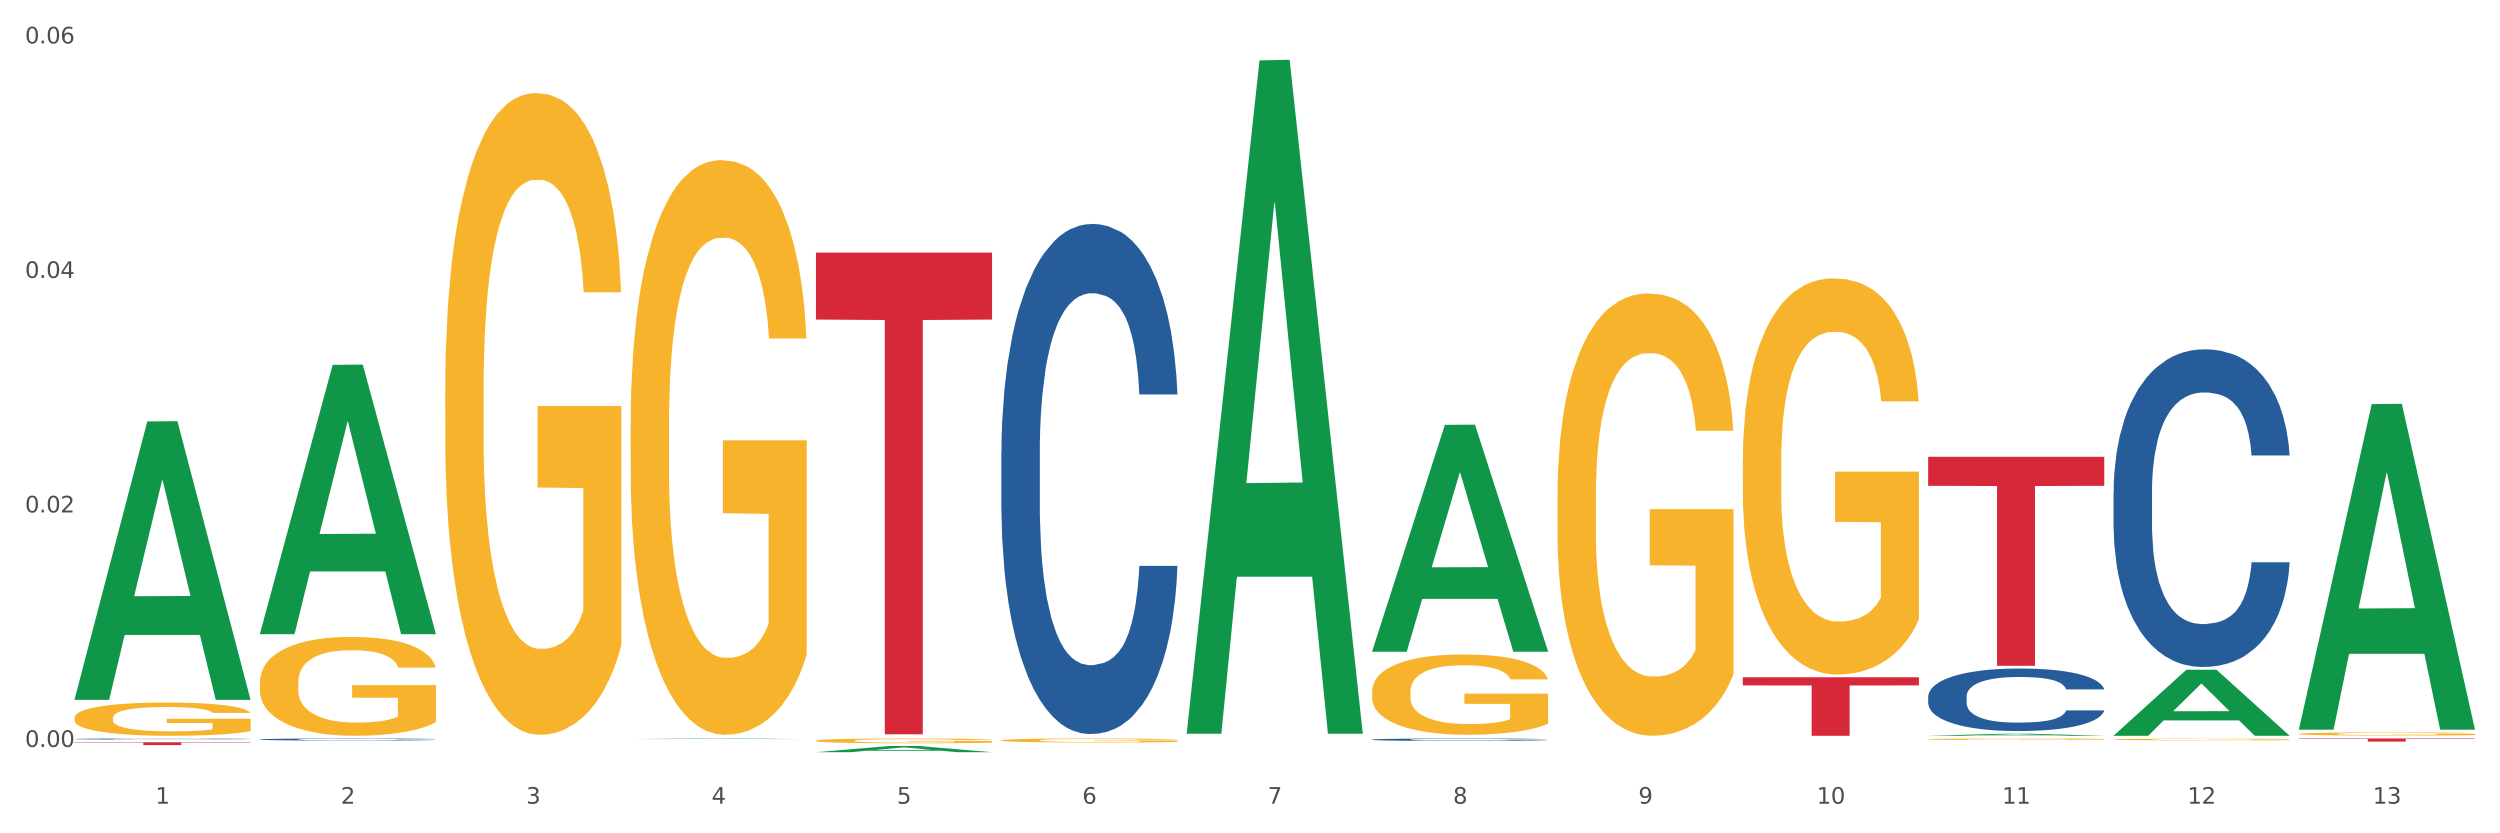 <?xml version="1.0" encoding="utf-8" standalone="no"?>
<!DOCTYPE svg PUBLIC "-//W3C//DTD SVG 1.1//EN"
  "http://www.w3.org/Graphics/SVG/1.1/DTD/svg11.dtd">
<svg xmlns:xlink="http://www.w3.org/1999/xlink" width="1080pt" height="360pt" viewBox="0 0 1080 360" xmlns="http://www.w3.org/2000/svg" version="1.1">
 <rect x="0" y="0" width="1080" height="360" fill="#333333" stroke="none"/>
 <defs>
  <style type="text/css">*{stroke-linejoin: round; stroke-linecap: butt}</style>
 </defs>
 <g id="figure_1">
  <g id="patch_1">
   <path d="M 0 360 
L 1080 360 
L 1080 0 
L 0 0 
z
" style="fill: #ffffff; stroke: #ffffff; stroke-linejoin: miter"/>
  </g>
  <g id="axes_1">
   <g id="matplotlib.axis_1">
    <g id="xtick_1">
     <g id="text_1">
      <!-- 1 -->
      <g style="fill: #4d4d4d" transform="translate(67.159 347.204) scale(0.096 -0.096)">
       <defs>
        <path id="DejaVuSans-31" d="M 794 531 
L 1825 531 
L 1825 4091 
L 703 3866 
L 703 4441 
L 1819 4666 
L 2450 4666 
L 2450 531 
L 3481 531 
L 3481 0 
L 794 0 
L 794 531 
z
" transform="scale(0.016)"/>
       </defs>
       <use xlink:href="#DejaVuSans-31"/>
      </g>
     </g>
    </g>
    <g id="xtick_2">
     <g id="text_2">
      <!-- 2 -->
      <g style="fill: #4d4d4d" transform="translate(147.238 347.204) scale(0.096 -0.096)">
       <defs>
        <path id="DejaVuSans-32" d="M 1228 531 
L 3431 531 
L 3431 0 
L 469 0 
L 469 531 
Q 828 903 1448 1529 
Q 2069 2156 2228 2338 
Q 2531 2678 2651 2914 
Q 2772 3150 2772 3378 
Q 2772 3750 2511 3984 
Q 2250 4219 1831 4219 
Q 1534 4219 1204 4116 
Q 875 4013 500 3803 
L 500 4441 
Q 881 4594 1212 4672 
Q 1544 4750 1819 4750 
Q 2544 4750 2975 4387 
Q 3406 4025 3406 3419 
Q 3406 3131 3298 2873 
Q 3191 2616 2906 2266 
Q 2828 2175 2409 1742 
Q 1991 1309 1228 531 
z
" transform="scale(0.016)"/>
       </defs>
       <use xlink:href="#DejaVuSans-32"/>
      </g>
     </g>
    </g>
    <g id="xtick_3">
     <g id="text_3">
      <!-- 3 -->
      <g style="fill: #4d4d4d" transform="translate(227.317 347.204) scale(0.096 -0.096)">
       <defs>
        <path id="DejaVuSans-33" d="M 2597 2516 
Q 3050 2419 3304 2112 
Q 3559 1806 3559 1356 
Q 3559 666 3084 287 
Q 2609 -91 1734 -91 
Q 1441 -91 1130 -33 
Q 819 25 488 141 
L 488 750 
Q 750 597 1062 519 
Q 1375 441 1716 441 
Q 2309 441 2620 675 
Q 2931 909 2931 1356 
Q 2931 1769 2642 2001 
Q 2353 2234 1838 2234 
L 1294 2234 
L 1294 2753 
L 1863 2753 
Q 2328 2753 2575 2939 
Q 2822 3125 2822 3475 
Q 2822 3834 2567 4026 
Q 2313 4219 1838 4219 
Q 1578 4219 1281 4162 
Q 984 4106 628 3988 
L 628 4550 
Q 988 4650 1302 4700 
Q 1616 4750 1894 4750 
Q 2613 4750 3031 4423 
Q 3450 4097 3450 3541 
Q 3450 3153 3228 2886 
Q 3006 2619 2597 2516 
z
" transform="scale(0.016)"/>
       </defs>
       <use xlink:href="#DejaVuSans-33"/>
      </g>
     </g>
    </g>
    <g id="xtick_4">
     <g id="text_4">
      <!-- 4 -->
      <g style="fill: #4d4d4d" transform="translate(307.396 347.204) scale(0.096 -0.096)">
       <defs>
        <path id="DejaVuSans-34" d="M 2419 4116 
L 825 1625 
L 2419 1625 
L 2419 4116 
z
M 2253 4666 
L 3047 4666 
L 3047 1625 
L 3713 1625 
L 3713 1100 
L 3047 1100 
L 3047 0 
L 2419 0 
L 2419 1100 
L 313 1100 
L 313 1709 
L 2253 4666 
z
" transform="scale(0.016)"/>
       </defs>
       <use xlink:href="#DejaVuSans-34"/>
      </g>
     </g>
    </g>
    <g id="xtick_5">
     <g id="text_5">
      <!-- 5 -->
      <g style="fill: #4d4d4d" transform="translate(387.475 347.204) scale(0.096 -0.096)">
       <defs>
        <path id="DejaVuSans-35" d="M 691 4666 
L 3169 4666 
L 3169 4134 
L 1269 4134 
L 1269 2991 
Q 1406 3038 1543 3061 
Q 1681 3084 1819 3084 
Q 2600 3084 3056 2656 
Q 3513 2228 3513 1497 
Q 3513 744 3044 326 
Q 2575 -91 1722 -91 
Q 1428 -91 1123 -41 
Q 819 9 494 109 
L 494 744 
Q 775 591 1075 516 
Q 1375 441 1709 441 
Q 2250 441 2565 725 
Q 2881 1009 2881 1497 
Q 2881 1984 2565 2268 
Q 2250 2553 1709 2553 
Q 1456 2553 1204 2497 
Q 953 2441 691 2322 
L 691 4666 
z
" transform="scale(0.016)"/>
       </defs>
       <use xlink:href="#DejaVuSans-35"/>
      </g>
     </g>
    </g>
    <g id="xtick_6">
     <g id="text_6">
      <!-- 6 -->
      <g style="fill: #4d4d4d" transform="translate(467.554 347.204) scale(0.096 -0.096)">
       <defs>
        <path id="DejaVuSans-36" d="M 2113 2584 
Q 1688 2584 1439 2293 
Q 1191 2003 1191 1497 
Q 1191 994 1439 701 
Q 1688 409 2113 409 
Q 2538 409 2786 701 
Q 3034 994 3034 1497 
Q 3034 2003 2786 2293 
Q 2538 2584 2113 2584 
z
M 3366 4563 
L 3366 3988 
Q 3128 4100 2886 4159 
Q 2644 4219 2406 4219 
Q 1781 4219 1451 3797 
Q 1122 3375 1075 2522 
Q 1259 2794 1537 2939 
Q 1816 3084 2150 3084 
Q 2853 3084 3261 2657 
Q 3669 2231 3669 1497 
Q 3669 778 3244 343 
Q 2819 -91 2113 -91 
Q 1303 -91 875 529 
Q 447 1150 447 2328 
Q 447 3434 972 4092 
Q 1497 4750 2381 4750 
Q 2619 4750 2861 4703 
Q 3103 4656 3366 4563 
z
" transform="scale(0.016)"/>
       </defs>
       <use xlink:href="#DejaVuSans-36"/>
      </g>
     </g>
    </g>
    <g id="xtick_7">
     <g id="text_7">
      <!-- 7 -->
      <g style="fill: #4d4d4d" transform="translate(547.634 347.204) scale(0.096 -0.096)">
       <defs>
        <path id="DejaVuSans-37" d="M 525 4666 
L 3525 4666 
L 3525 4397 
L 1831 0 
L 1172 0 
L 2766 4134 
L 525 4134 
L 525 4666 
z
" transform="scale(0.016)"/>
       </defs>
       <use xlink:href="#DejaVuSans-37"/>
      </g>
     </g>
    </g>
    <g id="xtick_8">
     <g id="text_8">
      <!-- 8 -->
      <g style="fill: #4d4d4d" transform="translate(627.713 347.204) scale(0.096 -0.096)">
       <defs>
        <path id="DejaVuSans-38" d="M 2034 2216 
Q 1584 2216 1326 1975 
Q 1069 1734 1069 1313 
Q 1069 891 1326 650 
Q 1584 409 2034 409 
Q 2484 409 2743 651 
Q 3003 894 3003 1313 
Q 3003 1734 2745 1975 
Q 2488 2216 2034 2216 
z
M 1403 2484 
Q 997 2584 770 2862 
Q 544 3141 544 3541 
Q 544 4100 942 4425 
Q 1341 4750 2034 4750 
Q 2731 4750 3128 4425 
Q 3525 4100 3525 3541 
Q 3525 3141 3298 2862 
Q 3072 2584 2669 2484 
Q 3125 2378 3379 2068 
Q 3634 1759 3634 1313 
Q 3634 634 3220 271 
Q 2806 -91 2034 -91 
Q 1263 -91 848 271 
Q 434 634 434 1313 
Q 434 1759 690 2068 
Q 947 2378 1403 2484 
z
M 1172 3481 
Q 1172 3119 1398 2916 
Q 1625 2713 2034 2713 
Q 2441 2713 2670 2916 
Q 2900 3119 2900 3481 
Q 2900 3844 2670 4047 
Q 2441 4250 2034 4250 
Q 1625 4250 1398 4047 
Q 1172 3844 1172 3481 
z
" transform="scale(0.016)"/>
       </defs>
       <use xlink:href="#DejaVuSans-38"/>
      </g>
     </g>
    </g>
    <g id="xtick_9">
     <g id="text_9">
      <!-- 9 -->
      <g style="fill: #4d4d4d" transform="translate(707.792 347.204) scale(0.096 -0.096)">
       <defs>
        <path id="DejaVuSans-39" d="M 703 97 
L 703 672 
Q 941 559 1184 500 
Q 1428 441 1663 441 
Q 2288 441 2617 861 
Q 2947 1281 2994 2138 
Q 2813 1869 2534 1725 
Q 2256 1581 1919 1581 
Q 1219 1581 811 2004 
Q 403 2428 403 3163 
Q 403 3881 828 4315 
Q 1253 4750 1959 4750 
Q 2769 4750 3195 4129 
Q 3622 3509 3622 2328 
Q 3622 1225 3098 567 
Q 2575 -91 1691 -91 
Q 1453 -91 1209 -44 
Q 966 3 703 97 
z
M 1959 2075 
Q 2384 2075 2632 2365 
Q 2881 2656 2881 3163 
Q 2881 3666 2632 3958 
Q 2384 4250 1959 4250 
Q 1534 4250 1286 3958 
Q 1038 3666 1038 3163 
Q 1038 2656 1286 2365 
Q 1534 2075 1959 2075 
z
" transform="scale(0.016)"/>
       </defs>
       <use xlink:href="#DejaVuSans-39"/>
      </g>
     </g>
    </g>
    <g id="xtick_10">
     <g id="text_10">
      <!-- 10 -->
      <g style="fill: #4d4d4d" transform="translate(784.817 347.204) scale(0.096 -0.096)">
       <defs>
        <path id="DejaVuSans-30" d="M 2034 4250 
Q 1547 4250 1301 3770 
Q 1056 3291 1056 2328 
Q 1056 1369 1301 889 
Q 1547 409 2034 409 
Q 2525 409 2770 889 
Q 3016 1369 3016 2328 
Q 3016 3291 2770 3770 
Q 2525 4250 2034 4250 
z
M 2034 4750 
Q 2819 4750 3233 4129 
Q 3647 3509 3647 2328 
Q 3647 1150 3233 529 
Q 2819 -91 2034 -91 
Q 1250 -91 836 529 
Q 422 1150 422 2328 
Q 422 3509 836 4129 
Q 1250 4750 2034 4750 
z
" transform="scale(0.016)"/>
       </defs>
       <use xlink:href="#DejaVuSans-31"/>
       <use xlink:href="#DejaVuSans-30" transform="translate(63.623 0)"/>
      </g>
     </g>
    </g>
    <g id="xtick_11">
     <g id="text_11">
      <!-- 11 -->
      <g style="fill: #4d4d4d" transform="translate(864.896 347.204) scale(0.096 -0.096)">
       <use xlink:href="#DejaVuSans-31"/>
       <use xlink:href="#DejaVuSans-31" transform="translate(63.623 0)"/>
      </g>
     </g>
    </g>
    <g id="xtick_12">
     <g id="text_12">
      <!-- 12 -->
      <g style="fill: #4d4d4d" transform="translate(944.975 347.204) scale(0.096 -0.096)">
       <use xlink:href="#DejaVuSans-31"/>
       <use xlink:href="#DejaVuSans-32" transform="translate(63.623 0)"/>
      </g>
     </g>
    </g>
    <g id="xtick_13">
     <g id="text_13">
      <!-- 13 -->
      <g style="fill: #4d4d4d" transform="translate(1025.054 347.204) scale(0.096 -0.096)">
       <use xlink:href="#DejaVuSans-31"/>
       <use xlink:href="#DejaVuSans-33" transform="translate(63.623 0)"/>
      </g>
     </g>
    </g>
    <g id="xtick_14"/>
    <g id="xtick_15"/>
    <g id="xtick_16"/>
    <g id="xtick_17"/>
    <g id="xtick_18"/>
    <g id="xtick_19"/>
    <g id="xtick_20"/>
    <g id="xtick_21"/>
    <g id="xtick_22"/>
    <g id="xtick_23"/>
    <g id="xtick_24"/>
    <g id="xtick_25"/>
   </g>
   <g id="matplotlib.axis_2">
    <g id="ytick_1">
     <g id="text_14">
      <!-- 0.00 -->
      <g style="fill: #4d4d4d" transform="translate(10.8 322.676) scale(0.096 -0.096)">
       <defs>
        <path id="DejaVuSans-2e" d="M 684 794 
L 1344 794 
L 1344 0 
L 684 0 
L 684 794 
z
" transform="scale(0.016)"/>
       </defs>
       <use xlink:href="#DejaVuSans-30"/>
       <use xlink:href="#DejaVuSans-2e" transform="translate(63.623 0)"/>
       <use xlink:href="#DejaVuSans-30" transform="translate(95.41 0)"/>
       <use xlink:href="#DejaVuSans-30" transform="translate(159.033 0)"/>
      </g>
     </g>
    </g>
    <g id="ytick_2">
     <g id="text_15">
      <!-- 0.02 -->
      <g style="fill: #4d4d4d" transform="translate(10.8 221.373) scale(0.096 -0.096)">
       <use xlink:href="#DejaVuSans-30"/>
       <use xlink:href="#DejaVuSans-2e" transform="translate(63.623 0)"/>
       <use xlink:href="#DejaVuSans-30" transform="translate(95.41 0)"/>
       <use xlink:href="#DejaVuSans-32" transform="translate(159.033 0)"/>
      </g>
     </g>
    </g>
    <g id="ytick_3">
     <g id="text_16">
      <!-- 0.04 -->
      <g style="fill: #4d4d4d" transform="translate(10.8 120.069) scale(0.096 -0.096)">
       <use xlink:href="#DejaVuSans-30"/>
       <use xlink:href="#DejaVuSans-2e" transform="translate(63.623 0)"/>
       <use xlink:href="#DejaVuSans-30" transform="translate(95.41 0)"/>
       <use xlink:href="#DejaVuSans-34" transform="translate(159.033 0)"/>
      </g>
     </g>
    </g>
    <g id="ytick_4">
     <g id="text_17">
      <!-- 0.06 -->
      <g style="fill: #4d4d4d" transform="translate(10.8 18.766) scale(0.096 -0.096)">
       <use xlink:href="#DejaVuSans-30"/>
       <use xlink:href="#DejaVuSans-2e" transform="translate(63.623 0)"/>
       <use xlink:href="#DejaVuSans-30" transform="translate(95.41 0)"/>
       <use xlink:href="#DejaVuSans-36" transform="translate(159.033 0)"/>
      </g>
     </g>
    </g>
    <g id="ytick_5"/>
    <g id="ytick_6"/>
    <g id="ytick_7"/>
   </g>
   <g id="PolyCollection_1">
    <path d="M 32.175 302.106 
L 32.253 301.993 
L 63.625 182.059 
L 76.644 181.946 
L 108.25 302.333 
L 93.192 302.333 
L 86.369 274.299 
L 53.978 274.299 
L 53.743 274.751 
L 47.155 302.333 
L 32.175 302.333 
L 32.175 302.106 
L 58.056 257.569 
L 82.291 257.456 
L 70.291 207.606 
L 70.134 207.38 
L 69.977 207.719 
L 57.978 257.456 
L 58.056 257.569 
L 32.175 302.106 
z
" clip-path="url(#p3ac0225647)" style="fill: #109648"/>
    <path d="M 752.887 292.588 
L 828.963 292.588 
L 828.963 296.099 
L 799.037 296.123 
L 799.037 317.856 
L 782.632 317.856 
L 782.632 296.123 
L 752.887 296.099 
L 752.887 292.612 
L 752.887 292.588 
z
" clip-path="url(#p3ac0225647)" style="fill: #d62839"/>
    <path d="M 352.492 109.134 
L 428.567 109.134 
L 428.567 138.05 
L 398.641 138.245 
L 398.641 317.211 
L 382.237 317.211 
L 382.237 138.245 
L 352.492 138.05 
L 352.492 109.329 
L 352.492 109.134 
z
" clip-path="url(#p3ac0225647)" style="fill: #d62839"/>
    <path d="M 32.175 320.66 
L 108.25 320.66 
L 108.25 320.828 
L 78.325 320.829 
L 78.325 321.865 
L 61.92 321.865 
L 61.92 320.829 
L 32.175 320.828 
L 32.175 320.662 
L 32.175 320.66 
z
" clip-path="url(#p3ac0225647)" style="fill: #d62839"/>
    <path d="M 112.254 294.888 
L 112.344 294.849 
L 112.344 293.446 
L 112.524 292.237 
L 113.422 289.312 
L 114.769 286.895 
L 115.757 285.608 
L 116.745 284.555 
L 117.913 283.502 
L 119.35 282.41 
L 121.954 280.811 
L 123.571 279.993 
L 125.547 279.135 
L 129.14 277.887 
L 131.744 277.185 
L 134.439 276.6 
L 138.84 275.898 
L 141.714 275.586 
L 144.768 275.352 
L 148.45 275.196 
L 151.235 275.157 
L 157.342 275.274 
L 162.552 275.625 
L 165.067 275.898 
L 168.3 276.366 
L 170.007 276.678 
L 172.791 277.302 
L 175.665 278.121 
L 177.641 278.823 
L 180.605 280.148 
L 182.85 281.474 
L 184.916 283.112 
L 185.994 284.243 
L 186.802 285.296 
L 187.521 286.505 
L 188.24 288.415 
L 172.072 288.415 
L 171.444 287.051 
L 170.456 285.764 
L 169.019 284.516 
L 167.761 283.736 
L 165.606 282.761 
L 163.63 282.137 
L 161.564 281.669 
L 159.049 281.279 
L 157.073 281.084 
L 154.289 280.928 
L 148.81 280.967 
L 145.127 281.279 
L 142.612 281.669 
L 140.996 282.02 
L 139.559 282.41 
L 137.942 282.956 
L 136.056 283.775 
L 134.708 284.516 
L 133.361 285.452 
L 132.283 286.388 
L 131.295 287.479 
L 130.487 288.649 
L 129.858 289.858 
L 129.319 291.34 
L 128.87 293.797 
L 128.87 299.139 
L 129.05 300.348 
L 129.499 301.946 
L 130.038 303.155 
L 130.936 304.598 
L 131.744 305.573 
L 133.271 306.977 
L 134.978 308.147 
L 136.325 308.887 
L 137.672 309.511 
L 140.008 310.369 
L 142.612 311.071 
L 144.858 311.5 
L 147.912 311.89 
L 149.977 312.046 
L 151.774 312.124 
L 156.175 312.124 
L 159.318 312.007 
L 162.821 311.734 
L 165.516 311.383 
L 167.761 310.954 
L 170.276 310.252 
L 171.893 309.589 
L 171.893 301.439 
L 152.133 301.4 
L 152.133 295.98 
L 188.329 295.98 
L 188.329 311.89 
L 186.802 312.709 
L 185.096 313.45 
L 183.3 314.113 
L 180.605 314.932 
L 177.372 315.711 
L 174.497 316.257 
L 171.444 316.725 
L 167.851 317.154 
L 163.181 317.544 
L 160.306 317.7 
L 156.714 317.817 
L 152.492 317.856 
L 148.81 317.778 
L 145.217 317.583 
L 141.445 317.232 
L 137.762 316.725 
L 134.978 316.218 
L 132.194 315.594 
L 129.23 314.776 
L 126.894 313.996 
L 125.098 313.294 
L 123.122 312.397 
L 120.966 311.227 
L 119.35 310.174 
L 117.913 309.082 
L 116.386 307.679 
L 115.308 306.47 
L 114.23 304.949 
L 113.601 303.818 
L 112.883 302.063 
L 112.344 299.607 
L 112.254 294.888 
z
" clip-path="url(#p3ac0225647)" style="fill: #f7b32b"/>
    <path d="M 32.175 319.235 
L 32.265 319.235 
L 32.265 319.223 
L 32.535 319.207 
L 33.524 319.178 
L 34.783 319.155 
L 36.941 319.13 
L 38.11 319.119 
L 39.639 319.106 
L 42.786 319.087 
L 46.383 319.07 
L 48.901 319.061 
L 50.789 319.055 
L 55.016 319.044 
L 57.443 319.04 
L 59.961 319.036 
L 62.119 319.034 
L 65.716 319.031 
L 68.594 319.029 
L 71.921 319.029 
L 74.709 319.029 
L 78.396 319.031 
L 83.791 319.036 
L 85.859 319.039 
L 88.647 319.044 
L 91.524 319.051 
L 93.862 319.057 
L 96.56 319.067 
L 99.348 319.08 
L 102.045 319.096 
L 103.934 319.11 
L 105.463 319.126 
L 106.811 319.145 
L 107.801 319.165 
L 108.25 319.182 
L 91.794 319.182 
L 91.345 319.167 
L 90.445 319.15 
L 89.546 319.139 
L 88.557 319.13 
L 87.028 319.119 
L 85.679 319.112 
L 83.431 319.104 
L 81.363 319.099 
L 79.655 319.096 
L 77.586 319.094 
L 73.18 319.091 
L 70.033 319.091 
L 68.054 319.092 
L 65.627 319.094 
L 63.558 319.097 
L 61.13 319.102 
L 59.242 319.108 
L 57.354 319.115 
L 56.274 319.12 
L 54.656 319.129 
L 53.577 319.137 
L 52.138 319.15 
L 51.329 319.159 
L 49.89 319.183 
L 49.26 319.2 
L 48.991 319.212 
L 48.811 319.226 
L 48.811 319.291 
L 49.35 319.32 
L 49.8 319.333 
L 50.519 319.347 
L 51.868 319.366 
L 53.847 319.384 
L 55.915 319.397 
L 57.623 319.405 
L 59.242 319.411 
L 60.861 319.415 
L 62.839 319.419 
L 64.457 319.422 
L 66.885 319.424 
L 69.763 319.426 
L 72.011 319.426 
L 76.597 319.423 
L 78.665 319.421 
L 80.644 319.418 
L 82.802 319.414 
L 84.51 319.409 
L 85.5 319.405 
L 87.118 319.397 
L 88.377 319.389 
L 89.456 319.379 
L 90.176 319.371 
L 90.985 319.358 
L 91.614 319.344 
L 91.794 319.336 
L 108.25 319.336 
L 107.89 319.351 
L 107.261 319.366 
L 106.002 319.386 
L 105.013 319.397 
L 103.484 319.411 
L 101.866 319.423 
L 99.618 319.436 
L 97.549 319.445 
L 95.391 319.454 
L 93.053 319.461 
L 88.827 319.472 
L 87.298 319.475 
L 84.061 319.48 
L 81.543 319.483 
L 77.856 319.485 
L 74.079 319.487 
L 70.123 319.488 
L 66.616 319.487 
L 62.749 319.484 
L 60.321 319.482 
L 57.623 319.478 
L 54.476 319.472 
L 51.509 319.465 
L 48.721 319.457 
L 46.113 319.447 
L 43.685 319.436 
L 40.538 319.418 
L 38.2 319.4 
L 36.491 319.384 
L 35.322 319.37 
L 34.153 319.353 
L 33.524 319.341 
L 32.535 319.311 
L 32.175 319.284 
L 32.175 319.235 
z
" clip-path="url(#p3ac0225647)" style="fill: #255c99"/>
    <path d="M 112.254 319.43 
L 112.344 319.429 
L 112.344 319.407 
L 112.614 319.376 
L 113.603 319.319 
L 114.862 319.275 
L 117.02 319.225 
L 118.189 319.204 
L 119.718 319.18 
L 122.865 319.142 
L 126.462 319.109 
L 128.98 319.091 
L 130.868 319.08 
L 135.095 319.059 
L 137.523 319.05 
L 140.04 319.043 
L 142.199 319.038 
L 145.796 319.032 
L 148.673 319.03 
L 152 319.029 
L 154.788 319.03 
L 158.475 319.033 
L 163.87 319.043 
L 165.938 319.049 
L 168.726 319.058 
L 171.604 319.071 
L 173.942 319.084 
L 176.639 319.103 
L 179.427 319.128 
L 182.125 319.159 
L 184.013 319.187 
L 185.542 319.217 
L 186.891 319.254 
L 187.88 319.294 
L 188.329 319.328 
L 171.873 319.328 
L 171.424 319.297 
L 170.525 319.265 
L 169.625 319.243 
L 168.636 319.225 
L 167.107 319.204 
L 165.759 319.191 
L 163.51 319.176 
L 161.442 319.166 
L 159.734 319.16 
L 157.665 319.155 
L 153.259 319.151 
L 150.112 319.151 
L 148.134 319.152 
L 145.706 319.156 
L 143.637 319.162 
L 141.209 319.172 
L 139.321 319.182 
L 137.433 319.196 
L 136.354 319.206 
L 134.735 319.224 
L 133.656 319.239 
L 132.217 319.264 
L 131.408 319.282 
L 129.969 319.328 
L 129.34 319.363 
L 129.07 319.386 
L 128.89 319.412 
L 128.89 319.54 
L 129.43 319.597 
L 129.879 319.621 
L 130.599 319.649 
L 131.947 319.685 
L 133.926 319.72 
L 135.994 319.745 
L 137.702 319.761 
L 139.321 319.772 
L 140.94 319.781 
L 142.918 319.789 
L 144.537 319.794 
L 146.965 319.799 
L 149.842 319.801 
L 152.09 319.801 
L 156.676 319.797 
L 158.745 319.793 
L 160.723 319.788 
L 162.881 319.779 
L 164.59 319.769 
L 165.579 319.761 
L 167.197 319.746 
L 168.456 319.73 
L 169.535 319.711 
L 170.255 319.695 
L 171.064 319.67 
L 171.694 319.642 
L 171.873 319.628 
L 188.329 319.628 
L 187.97 319.657 
L 187.34 319.686 
L 186.081 319.724 
L 185.092 319.746 
L 183.563 319.773 
L 181.945 319.796 
L 179.697 319.821 
L 177.628 319.84 
L 175.47 319.856 
L 173.132 319.871 
L 168.906 319.891 
L 167.377 319.897 
L 164.14 319.907 
L 161.622 319.912 
L 157.935 319.918 
L 154.158 319.921 
L 150.202 319.922 
L 146.695 319.92 
L 142.828 319.916 
L 140.4 319.911 
L 137.702 319.903 
L 134.555 319.892 
L 131.588 319.878 
L 128.8 319.862 
L 126.192 319.843 
L 123.764 319.822 
L 120.617 319.787 
L 118.279 319.752 
L 116.57 319.721 
L 115.401 319.694 
L 114.232 319.659 
L 113.603 319.636 
L 112.614 319.579 
L 112.254 319.526 
L 112.254 319.43 
z
" clip-path="url(#p3ac0225647)" style="fill: #255c99"/>
    <path d="M 432.571 195.761 
L 432.661 195.56 
L 432.661 189.924 
L 432.93 182.276 
L 433.92 168.188 
L 435.179 157.522 
L 437.337 145.044 
L 438.506 139.811 
L 440.034 133.975 
L 443.182 124.515 
L 446.779 116.465 
L 449.297 112.037 
L 451.185 109.22 
L 455.411 104.188 
L 457.839 101.975 
L 460.357 100.163 
L 462.515 98.956 
L 466.112 97.547 
L 468.99 96.943 
L 472.317 96.742 
L 475.105 96.943 
L 478.791 97.748 
L 484.187 100.163 
L 486.255 101.572 
L 489.043 103.987 
L 491.92 107.207 
L 494.258 110.427 
L 496.956 115.056 
L 499.744 121.094 
L 502.441 128.742 
L 504.33 135.786 
L 505.858 143.232 
L 507.207 152.289 
L 508.196 162.151 
L 508.646 170.402 
L 492.19 170.402 
L 491.74 162.956 
L 490.841 154.905 
L 489.942 149.471 
L 488.953 145.044 
L 487.424 140.012 
L 486.075 136.792 
L 483.827 132.968 
L 481.759 130.553 
L 480.05 129.144 
L 477.982 127.937 
L 473.576 126.729 
L 470.429 126.729 
L 468.45 127.132 
L 466.022 128.138 
L 463.954 129.547 
L 461.526 131.962 
L 459.638 134.578 
L 457.749 138 
L 456.67 140.415 
L 455.052 144.842 
L 453.973 148.465 
L 452.534 154.704 
L 451.724 159.132 
L 450.286 170.604 
L 449.656 179.056 
L 449.386 184.893 
L 449.207 191.333 
L 449.207 222.729 
L 449.746 236.817 
L 450.196 242.855 
L 450.915 249.698 
L 452.264 258.553 
L 454.242 267.207 
L 456.311 273.446 
L 458.019 277.27 
L 459.638 280.088 
L 461.256 282.302 
L 463.235 284.314 
L 464.853 285.522 
L 467.281 286.729 
L 470.159 287.333 
L 472.407 287.333 
L 476.993 286.327 
L 479.061 285.321 
L 481.039 283.912 
L 483.198 281.698 
L 484.906 279.283 
L 485.895 277.472 
L 487.514 273.648 
L 488.773 269.622 
L 489.852 264.994 
L 490.571 260.968 
L 491.381 254.931 
L 492.01 248.088 
L 492.19 244.465 
L 508.646 244.465 
L 508.286 251.71 
L 507.657 258.755 
L 506.398 268.214 
L 505.409 273.648 
L 503.88 280.289 
L 502.261 285.924 
L 500.013 292.163 
L 497.945 296.792 
L 495.787 300.817 
L 493.449 304.44 
L 489.222 309.472 
L 487.694 310.88 
L 484.457 313.295 
L 481.939 314.704 
L 478.252 316.113 
L 474.475 316.918 
L 470.518 317.119 
L 467.011 316.717 
L 463.145 315.509 
L 460.717 314.302 
L 458.019 312.49 
L 454.872 309.673 
L 451.904 306.251 
L 449.117 302.226 
L 446.509 297.597 
L 444.081 292.365 
L 440.934 283.711 
L 438.596 275.258 
L 436.887 267.409 
L 435.718 260.767 
L 434.549 252.314 
L 433.92 246.478 
L 432.93 232.39 
L 432.571 219.308 
L 432.571 195.761 
z
" clip-path="url(#p3ac0225647)" style="fill: #255c99"/>
    <path d="M 592.729 319.505 
L 592.819 319.504 
L 592.819 319.477 
L 593.089 319.44 
L 594.078 319.373 
L 595.337 319.321 
L 597.495 319.261 
L 598.664 319.236 
L 600.193 319.208 
L 603.34 319.163 
L 606.937 319.124 
L 609.455 319.103 
L 611.343 319.089 
L 615.57 319.065 
L 617.998 319.054 
L 620.515 319.045 
L 622.674 319.04 
L 626.27 319.033 
L 629.148 319.03 
L 632.475 319.029 
L 635.263 319.03 
L 638.95 319.034 
L 644.345 319.045 
L 646.413 319.052 
L 649.201 319.064 
L 652.078 319.079 
L 654.417 319.095 
L 657.114 319.117 
L 659.902 319.146 
L 662.6 319.183 
L 664.488 319.217 
L 666.017 319.253 
L 667.365 319.296 
L 668.355 319.344 
L 668.804 319.383 
L 652.348 319.383 
L 651.899 319.347 
L 650.999 319.309 
L 650.1 319.283 
L 649.111 319.261 
L 647.582 319.237 
L 646.233 319.222 
L 643.985 319.203 
L 641.917 319.192 
L 640.209 319.185 
L 638.14 319.179 
L 633.734 319.173 
L 630.587 319.173 
L 628.608 319.175 
L 626.181 319.18 
L 624.112 319.187 
L 621.684 319.198 
L 619.796 319.211 
L 617.908 319.227 
L 616.829 319.239 
L 615.21 319.26 
L 614.131 319.278 
L 612.692 319.308 
L 611.883 319.329 
L 610.444 319.384 
L 609.814 319.425 
L 609.545 319.453 
L 609.365 319.484 
L 609.365 319.635 
L 609.904 319.703 
L 610.354 319.732 
L 611.073 319.765 
L 612.422 319.807 
L 614.401 319.849 
L 616.469 319.879 
L 618.177 319.897 
L 619.796 319.911 
L 621.415 319.922 
L 623.393 319.931 
L 625.012 319.937 
L 627.439 319.943 
L 630.317 319.946 
L 632.565 319.946 
L 637.151 319.941 
L 639.219 319.936 
L 641.198 319.929 
L 643.356 319.919 
L 645.064 319.907 
L 646.054 319.898 
L 647.672 319.88 
L 648.931 319.861 
L 650.01 319.838 
L 650.73 319.819 
L 651.539 319.79 
L 652.168 319.757 
L 652.348 319.74 
L 668.804 319.74 
L 668.445 319.774 
L 667.815 319.808 
L 666.556 319.854 
L 665.567 319.88 
L 664.038 319.912 
L 662.42 319.939 
L 660.172 319.969 
L 658.103 319.991 
L 655.945 320.011 
L 653.607 320.028 
L 649.381 320.052 
L 647.852 320.059 
L 644.615 320.071 
L 642.097 320.077 
L 638.41 320.084 
L 634.633 320.088 
L 630.677 320.089 
L 627.17 320.087 
L 623.303 320.081 
L 620.875 320.075 
L 618.177 320.067 
L 615.03 320.053 
L 612.063 320.037 
L 609.275 320.017 
L 606.667 319.995 
L 604.239 319.97 
L 601.092 319.928 
L 598.754 319.888 
L 597.045 319.85 
L 595.876 319.818 
L 594.707 319.777 
L 594.078 319.749 
L 593.089 319.681 
L 592.729 319.619 
L 592.729 319.505 
z
" clip-path="url(#p3ac0225647)" style="fill: #255c99"/>
    <path d="M 832.967 300.933 
L 833.056 300.909 
L 833.056 300.218 
L 833.326 299.28 
L 834.315 297.553 
L 835.574 296.245 
L 837.732 294.715 
L 838.901 294.074 
L 840.43 293.358 
L 843.577 292.198 
L 847.174 291.211 
L 849.692 290.668 
L 851.581 290.323 
L 855.807 289.706 
L 858.235 289.435 
L 860.753 289.213 
L 862.911 289.064 
L 866.508 288.892 
L 869.385 288.818 
L 872.713 288.793 
L 875.5 288.818 
L 879.187 288.916 
L 884.583 289.213 
L 886.651 289.385 
L 889.438 289.681 
L 892.316 290.076 
L 894.654 290.471 
L 897.352 291.039 
L 900.139 291.779 
L 902.837 292.716 
L 904.725 293.58 
L 906.254 294.493 
L 907.603 295.603 
L 908.592 296.813 
L 909.042 297.824 
L 892.586 297.824 
L 892.136 296.911 
L 891.237 295.924 
L 890.338 295.258 
L 889.348 294.715 
L 887.82 294.098 
L 886.471 293.703 
L 884.223 293.235 
L 882.155 292.938 
L 880.446 292.766 
L 878.378 292.618 
L 873.972 292.47 
L 870.824 292.47 
L 868.846 292.519 
L 866.418 292.642 
L 864.35 292.815 
L 861.922 293.111 
L 860.033 293.432 
L 858.145 293.851 
L 857.066 294.148 
L 855.447 294.69 
L 854.368 295.135 
L 852.929 295.9 
L 852.12 296.442 
L 850.681 297.849 
L 850.052 298.885 
L 849.782 299.601 
L 849.602 300.39 
L 849.602 304.24 
L 850.142 305.967 
L 850.591 306.707 
L 851.311 307.546 
L 852.66 308.632 
L 854.638 309.693 
L 856.706 310.458 
L 858.415 310.927 
L 860.033 311.272 
L 861.652 311.544 
L 863.63 311.79 
L 865.249 311.938 
L 867.677 312.086 
L 870.554 312.161 
L 872.803 312.161 
L 877.389 312.037 
L 879.457 311.914 
L 881.435 311.741 
L 883.593 311.47 
L 885.302 311.174 
L 886.291 310.951 
L 887.91 310.483 
L 889.169 309.989 
L 890.248 309.422 
L 890.967 308.928 
L 891.776 308.188 
L 892.406 307.349 
L 892.586 306.905 
L 909.042 306.905 
L 908.682 307.793 
L 908.053 308.657 
L 906.794 309.816 
L 905.804 310.483 
L 904.276 311.297 
L 902.657 311.988 
L 900.409 312.753 
L 898.341 313.32 
L 896.183 313.814 
L 893.845 314.258 
L 889.618 314.875 
L 888.09 315.048 
L 884.852 315.344 
L 882.334 315.516 
L 878.648 315.689 
L 874.871 315.788 
L 870.914 315.812 
L 867.407 315.763 
L 863.54 315.615 
L 861.113 315.467 
L 858.415 315.245 
L 855.268 314.899 
L 852.3 314.48 
L 849.512 313.986 
L 846.905 313.419 
L 844.477 312.777 
L 841.329 311.716 
L 838.991 310.68 
L 837.283 309.718 
L 836.114 308.903 
L 834.945 307.867 
L 834.315 307.151 
L 833.326 305.424 
L 832.967 303.82 
L 832.967 300.933 
z
" clip-path="url(#p3ac0225647)" style="fill: #255c99"/>
    <path d="M 832.967 197.329 
L 909.042 197.329 
L 909.042 209.877 
L 879.116 209.961 
L 879.116 287.62 
L 862.712 287.62 
L 862.712 209.961 
L 832.967 209.877 
L 832.967 197.414 
L 832.967 197.329 
z
" clip-path="url(#p3ac0225647)" style="fill: #d62839"/>
    <path d="M 913.046 212.56 
L 913.136 212.434 
L 913.136 208.925 
L 913.405 204.163 
L 914.395 195.389 
L 915.653 188.747 
L 917.812 180.976 
L 918.981 177.718 
L 920.509 174.083 
L 923.657 168.193 
L 927.254 163.179 
L 929.771 160.422 
L 931.66 158.668 
L 935.886 155.534 
L 938.314 154.156 
L 940.832 153.028 
L 942.99 152.276 
L 946.587 151.398 
L 949.465 151.022 
L 952.792 150.897 
L 955.579 151.022 
L 959.266 151.524 
L 964.662 153.028 
L 966.73 153.905 
L 969.518 155.409 
L 972.395 157.414 
L 974.733 159.42 
L 977.431 162.302 
L 980.218 166.062 
L 982.916 170.825 
L 984.805 175.211 
L 986.333 179.848 
L 987.682 185.488 
L 988.671 191.63 
L 989.121 196.768 
L 972.665 196.768 
L 972.215 192.131 
L 971.316 187.118 
L 970.417 183.734 
L 969.428 180.976 
L 967.899 177.843 
L 966.55 175.838 
L 964.302 173.457 
L 962.234 171.953 
L 960.525 171.075 
L 958.457 170.323 
L 954.051 169.571 
L 950.903 169.571 
L 948.925 169.822 
L 946.497 170.449 
L 944.429 171.326 
L 942.001 172.83 
L 940.113 174.459 
L 938.224 176.59 
L 937.145 178.094 
L 935.527 180.851 
L 934.447 183.107 
L 933.009 186.992 
L 932.199 189.75 
L 930.761 196.893 
L 930.131 202.157 
L 929.861 205.792 
L 929.681 209.803 
L 929.681 229.354 
L 930.221 238.127 
L 930.671 241.887 
L 931.39 246.148 
L 932.739 251.663 
L 934.717 257.052 
L 936.785 260.937 
L 938.494 263.319 
L 940.113 265.073 
L 941.731 266.452 
L 943.71 267.705 
L 945.328 268.457 
L 947.756 269.209 
L 950.634 269.585 
L 952.882 269.585 
L 957.468 268.959 
L 959.536 268.332 
L 961.514 267.455 
L 963.673 266.076 
L 965.381 264.572 
L 966.37 263.444 
L 967.989 261.063 
L 969.248 258.556 
L 970.327 255.674 
L 971.046 253.167 
L 971.856 249.407 
L 972.485 245.146 
L 972.665 242.89 
L 989.121 242.89 
L 988.761 247.402 
L 988.132 251.788 
L 986.873 257.679 
L 985.884 261.063 
L 984.355 265.199 
L 982.736 268.708 
L 980.488 272.593 
L 978.42 275.476 
L 976.262 277.982 
L 973.924 280.238 
L 969.697 283.372 
L 968.169 284.249 
L 964.931 285.753 
L 962.414 286.63 
L 958.727 287.508 
L 954.95 288.009 
L 950.993 288.134 
L 947.486 287.884 
L 943.62 287.132 
L 941.192 286.38 
L 938.494 285.252 
L 935.347 283.497 
L 932.379 281.366 
L 929.592 278.86 
L 926.984 275.977 
L 924.556 272.719 
L 921.409 267.329 
L 919.071 262.065 
L 917.362 257.178 
L 916.193 253.042 
L 915.024 247.778 
L 914.395 244.143 
L 913.405 235.37 
L 913.046 227.224 
L 913.046 212.56 
z
" clip-path="url(#p3ac0225647)" style="fill: #255c99"/>
    <path d="M 913.046 319.444 
L 913.135 319.444 
L 913.135 319.419 
L 913.315 319.398 
L 914.213 319.346 
L 915.561 319.304 
L 916.549 319.281 
L 917.537 319.262 
L 918.704 319.244 
L 920.141 319.225 
L 922.746 319.196 
L 924.363 319.182 
L 926.339 319.167 
L 929.931 319.145 
L 932.536 319.132 
L 935.231 319.122 
L 939.632 319.11 
L 942.506 319.104 
L 945.559 319.1 
L 949.242 319.097 
L 952.026 319.097 
L 958.134 319.099 
L 963.343 319.105 
L 965.858 319.11 
L 969.092 319.118 
L 970.798 319.124 
L 973.582 319.135 
L 976.457 319.149 
L 978.433 319.161 
L 981.397 319.185 
L 983.642 319.208 
L 985.708 319.237 
L 986.786 319.257 
L 987.594 319.275 
L 988.312 319.297 
L 989.031 319.33 
L 972.864 319.33 
L 972.235 319.306 
L 971.247 319.284 
L 969.81 319.262 
L 968.553 319.248 
L 966.397 319.231 
L 964.421 319.22 
L 962.355 319.211 
L 959.84 319.205 
L 957.864 319.201 
L 955.08 319.198 
L 949.601 319.199 
L 945.919 319.205 
L 943.404 319.211 
L 941.787 319.218 
L 940.35 319.225 
L 938.733 319.234 
L 936.847 319.249 
L 935.5 319.262 
L 934.153 319.278 
L 933.075 319.295 
L 932.087 319.314 
L 931.279 319.334 
L 930.65 319.356 
L 930.111 319.382 
L 929.662 319.425 
L 929.662 319.519 
L 929.841 319.541 
L 930.291 319.569 
L 930.829 319.59 
L 931.728 319.615 
L 932.536 319.633 
L 934.063 319.657 
L 935.769 319.678 
L 937.117 319.691 
L 938.464 319.702 
L 940.799 319.717 
L 943.404 319.73 
L 945.649 319.737 
L 948.703 319.744 
L 950.769 319.747 
L 952.565 319.748 
L 956.966 319.748 
L 960.11 319.746 
L 963.613 319.741 
L 966.307 319.735 
L 968.553 319.727 
L 971.068 319.715 
L 972.684 319.703 
L 972.684 319.56 
L 952.925 319.559 
L 952.925 319.464 
L 989.121 319.464 
L 989.121 319.744 
L 987.594 319.758 
L 985.887 319.771 
L 984.091 319.783 
L 981.397 319.798 
L 978.163 319.811 
L 975.289 319.821 
L 972.235 319.829 
L 968.643 319.837 
L 963.972 319.844 
L 961.098 319.846 
L 957.505 319.848 
L 953.284 319.849 
L 949.601 319.848 
L 946.009 319.844 
L 942.236 319.838 
L 938.554 319.829 
L 935.769 319.82 
L 932.985 319.809 
L 930.021 319.795 
L 927.686 319.781 
L 925.89 319.769 
L 923.914 319.753 
L 921.758 319.732 
L 920.141 319.714 
L 918.704 319.694 
L 917.177 319.67 
L 916.099 319.648 
L 915.022 319.622 
L 914.393 319.602 
L 913.674 319.571 
L 913.135 319.528 
L 913.046 319.444 
z
" clip-path="url(#p3ac0225647)" style="fill: #f7b32b"/>
    <path d="M 832.967 319.337 
L 833.056 319.336 
L 833.056 319.314 
L 833.236 319.295 
L 834.134 319.25 
L 835.481 319.212 
L 836.469 319.192 
L 837.457 319.176 
L 838.625 319.159 
L 840.062 319.142 
L 842.667 319.117 
L 844.283 319.104 
L 846.259 319.091 
L 849.852 319.072 
L 852.457 319.061 
L 855.151 319.052 
L 859.552 319.041 
L 862.427 319.036 
L 865.48 319.032 
L 869.163 319.03 
L 871.947 319.029 
L 878.055 319.031 
L 883.264 319.036 
L 885.779 319.041 
L 889.012 319.048 
L 890.719 319.053 
L 893.503 319.062 
L 896.377 319.075 
L 898.353 319.086 
L 901.317 319.107 
L 903.563 319.128 
L 905.629 319.153 
L 906.706 319.171 
L 907.515 319.187 
L 908.233 319.206 
L 908.952 319.236 
L 892.785 319.236 
L 892.156 319.215 
L 891.168 319.194 
L 889.731 319.175 
L 888.474 319.163 
L 886.318 319.148 
L 884.342 319.138 
L 882.276 319.131 
L 879.761 319.125 
L 877.785 319.121 
L 875.001 319.119 
L 869.522 319.12 
L 865.84 319.125 
L 863.325 319.131 
L 861.708 319.136 
L 860.271 319.142 
L 858.654 319.151 
L 856.768 319.163 
L 855.421 319.175 
L 854.074 319.19 
L 852.996 319.204 
L 852.008 319.221 
L 851.199 319.239 
L 850.571 319.258 
L 850.032 319.281 
L 849.583 319.32 
L 849.583 319.403 
L 849.762 319.422 
L 850.211 319.447 
L 850.75 319.466 
L 851.648 319.488 
L 852.457 319.504 
L 853.984 319.525 
L 855.69 319.544 
L 857.038 319.555 
L 858.385 319.565 
L 860.72 319.578 
L 863.325 319.589 
L 865.57 319.596 
L 868.624 319.602 
L 870.69 319.604 
L 872.486 319.606 
L 876.887 319.606 
L 880.031 319.604 
L 883.534 319.6 
L 886.228 319.594 
L 888.474 319.587 
L 890.988 319.577 
L 892.605 319.566 
L 892.605 319.439 
L 872.845 319.438 
L 872.845 319.354 
L 909.042 319.354 
L 909.042 319.602 
L 907.515 319.615 
L 905.808 319.626 
L 904.012 319.637 
L 901.317 319.65 
L 898.084 319.662 
L 895.21 319.67 
L 892.156 319.677 
L 888.563 319.684 
L 883.893 319.69 
L 881.019 319.693 
L 877.426 319.695 
L 873.205 319.695 
L 869.522 319.694 
L 865.929 319.691 
L 862.157 319.685 
L 858.475 319.677 
L 855.69 319.67 
L 852.906 319.66 
L 849.942 319.647 
L 847.607 319.635 
L 845.81 319.624 
L 843.834 319.61 
L 841.679 319.592 
L 840.062 319.575 
L 838.625 319.558 
L 837.098 319.536 
L 836.02 319.517 
L 834.942 319.494 
L 834.314 319.476 
L 833.595 319.449 
L 833.056 319.41 
L 832.967 319.337 
z
" clip-path="url(#p3ac0225647)" style="fill: #f7b32b"/>
    <path d="M 752.887 199.346 
L 752.977 199.189 
L 752.977 193.562 
L 753.157 188.716 
L 754.055 176.993 
L 755.402 167.301 
L 756.39 162.143 
L 757.378 157.922 
L 758.546 153.702 
L 759.983 149.325 
L 762.588 142.916 
L 764.204 139.633 
L 766.18 136.194 
L 769.773 131.192 
L 772.378 128.379 
L 775.072 126.034 
L 779.473 123.22 
L 782.347 121.97 
L 785.401 121.032 
L 789.084 120.407 
L 791.868 120.25 
L 797.976 120.719 
L 803.185 122.126 
L 805.7 123.22 
L 808.933 125.096 
L 810.64 126.347 
L 813.424 128.848 
L 816.298 132.13 
L 818.274 134.944 
L 821.238 140.259 
L 823.484 145.573 
L 825.549 152.138 
L 826.627 156.672 
L 827.436 160.892 
L 828.154 165.738 
L 828.873 173.397 
L 812.706 173.397 
L 812.077 167.926 
L 811.089 162.768 
L 809.652 157.766 
L 808.394 154.64 
L 806.239 150.732 
L 804.263 148.231 
L 802.197 146.355 
L 799.682 144.792 
L 797.706 144.01 
L 794.922 143.385 
L 789.443 143.541 
L 785.76 144.792 
L 783.246 146.355 
L 781.629 147.762 
L 780.192 149.325 
L 778.575 151.513 
L 776.689 154.796 
L 775.342 157.766 
L 773.994 161.517 
L 772.917 165.269 
L 771.929 169.646 
L 771.12 174.335 
L 770.492 179.181 
L 769.953 185.121 
L 769.504 194.969 
L 769.504 216.384 
L 769.683 221.23 
L 770.132 227.639 
L 770.671 232.484 
L 771.569 238.268 
L 772.378 242.176 
L 773.905 247.803 
L 775.611 252.493 
L 776.958 255.463 
L 778.306 257.964 
L 780.641 261.403 
L 783.246 264.216 
L 785.491 265.936 
L 788.545 267.499 
L 790.611 268.124 
L 792.407 268.437 
L 796.808 268.437 
L 799.952 267.968 
L 803.454 266.874 
L 806.149 265.467 
L 808.394 263.747 
L 810.909 260.934 
L 812.526 258.276 
L 812.526 225.607 
L 792.766 225.45 
L 792.766 203.722 
L 828.963 203.722 
L 828.963 267.499 
L 827.436 270.782 
L 825.729 273.752 
L 823.933 276.409 
L 821.238 279.692 
L 818.005 282.818 
L 815.131 285.006 
L 812.077 286.882 
L 808.484 288.601 
L 803.814 290.165 
L 800.94 290.79 
L 797.347 291.259 
L 793.125 291.415 
L 789.443 291.102 
L 785.85 290.321 
L 782.078 288.914 
L 778.395 286.882 
L 775.611 284.85 
L 772.827 282.349 
L 769.863 279.066 
L 767.528 275.94 
L 765.731 273.126 
L 763.755 269.531 
L 761.6 264.842 
L 759.983 260.621 
L 758.546 256.244 
L 757.019 250.617 
L 755.941 245.771 
L 754.863 239.675 
L 754.235 235.142 
L 753.516 228.108 
L 752.977 218.26 
L 752.887 199.346 
z
" clip-path="url(#p3ac0225647)" style="fill: #f7b32b"/>
    <path d="M 672.808 215.058 
L 672.898 214.883 
L 672.898 208.6 
L 673.078 203.19 
L 673.976 190.1 
L 675.323 179.279 
L 676.311 173.519 
L 677.299 168.807 
L 678.467 164.095 
L 679.904 159.208 
L 682.508 152.052 
L 684.125 148.387 
L 686.101 144.547 
L 689.694 138.962 
L 692.299 135.821 
L 694.993 133.203 
L 699.394 130.061 
L 702.268 128.665 
L 705.322 127.618 
L 709.005 126.92 
L 711.789 126.745 
L 717.896 127.269 
L 723.106 128.84 
L 725.621 130.061 
L 728.854 132.156 
L 730.561 133.552 
L 733.345 136.344 
L 736.219 140.01 
L 738.195 143.151 
L 741.159 149.085 
L 743.405 155.019 
L 745.47 162.349 
L 746.548 167.411 
L 747.357 172.123 
L 748.075 177.534 
L 748.794 186.086 
L 732.626 186.086 
L 731.998 179.977 
L 731.01 174.218 
L 729.573 168.633 
L 728.315 165.142 
L 726.16 160.779 
L 724.184 157.986 
L 722.118 155.892 
L 719.603 154.147 
L 717.627 153.274 
L 714.843 152.576 
L 709.364 152.75 
L 705.681 154.147 
L 703.166 155.892 
L 701.55 157.463 
L 700.113 159.208 
L 698.496 161.651 
L 696.61 165.316 
L 695.263 168.633 
L 693.915 172.821 
L 692.837 177.01 
L 691.849 181.897 
L 691.041 187.133 
L 690.412 192.543 
L 689.873 199.175 
L 689.424 210.171 
L 689.424 234.082 
L 689.604 239.492 
L 690.053 246.648 
L 690.592 252.058 
L 691.49 258.516 
L 692.299 262.879 
L 693.825 269.162 
L 695.532 274.398 
L 696.879 277.714 
L 698.226 280.507 
L 700.562 284.346 
L 703.166 287.488 
L 705.412 289.408 
L 708.466 291.153 
L 710.531 291.851 
L 712.328 292.2 
L 716.729 292.2 
L 719.872 291.677 
L 723.375 290.455 
L 726.07 288.884 
L 728.315 286.964 
L 730.83 283.823 
L 732.447 280.856 
L 732.447 244.379 
L 712.687 244.204 
L 712.687 219.945 
L 748.883 219.945 
L 748.883 291.153 
L 747.357 294.818 
L 745.65 298.134 
L 743.854 301.101 
L 741.159 304.766 
L 737.926 308.257 
L 735.052 310.7 
L 731.998 312.795 
L 728.405 314.715 
L 723.735 316.46 
L 720.86 317.158 
L 717.268 317.682 
L 713.046 317.856 
L 709.364 317.507 
L 705.771 316.634 
L 701.999 315.064 
L 698.316 312.795 
L 695.532 310.526 
L 692.748 307.733 
L 689.784 304.068 
L 687.448 300.578 
L 685.652 297.436 
L 683.676 293.422 
L 681.52 288.186 
L 679.904 283.474 
L 678.467 278.587 
L 676.94 272.304 
L 675.862 266.893 
L 674.784 260.087 
L 674.155 255.025 
L 673.437 247.171 
L 672.898 236.176 
L 672.808 215.058 
z
" clip-path="url(#p3ac0225647)" style="fill: #f7b32b"/>
    <path d="M 592.729 298.763 
L 592.819 298.731 
L 592.819 297.591 
L 592.999 296.609 
L 593.897 294.233 
L 595.244 292.269 
L 596.232 291.223 
L 597.22 290.368 
L 598.388 289.513 
L 599.825 288.626 
L 602.429 287.327 
L 604.046 286.661 
L 606.022 285.965 
L 609.615 284.951 
L 612.219 284.381 
L 614.914 283.905 
L 619.315 283.335 
L 622.189 283.082 
L 625.243 282.892 
L 628.925 282.765 
L 631.71 282.733 
L 637.817 282.828 
L 643.027 283.113 
L 645.542 283.335 
L 648.775 283.715 
L 650.482 283.969 
L 653.266 284.476 
L 656.14 285.141 
L 658.116 285.711 
L 661.08 286.788 
L 663.325 287.865 
L 665.391 289.196 
L 666.469 290.114 
L 667.277 290.97 
L 667.996 291.952 
L 668.714 293.504 
L 652.547 293.504 
L 651.919 292.395 
L 650.931 291.35 
L 649.494 290.336 
L 648.236 289.703 
L 646.08 288.911 
L 644.105 288.404 
L 642.039 288.024 
L 639.524 287.707 
L 637.548 287.548 
L 634.764 287.422 
L 629.285 287.453 
L 625.602 287.707 
L 623.087 288.024 
L 621.471 288.309 
L 620.033 288.626 
L 618.417 289.069 
L 616.531 289.734 
L 615.183 290.336 
L 613.836 291.097 
L 612.758 291.857 
L 611.77 292.744 
L 610.962 293.694 
L 610.333 294.676 
L 609.794 295.88 
L 609.345 297.876 
L 609.345 302.216 
L 609.525 303.198 
L 609.974 304.497 
L 610.513 305.479 
L 611.411 306.651 
L 612.219 307.443 
L 613.746 308.583 
L 615.453 309.534 
L 616.8 310.136 
L 618.147 310.642 
L 620.483 311.339 
L 623.087 311.91 
L 625.333 312.258 
L 628.386 312.575 
L 630.452 312.702 
L 632.249 312.765 
L 636.65 312.765 
L 639.793 312.67 
L 643.296 312.448 
L 645.991 312.163 
L 648.236 311.815 
L 650.751 311.244 
L 652.368 310.706 
L 652.368 304.085 
L 632.608 304.053 
L 632.608 299.65 
L 668.804 299.65 
L 668.804 312.575 
L 667.277 313.24 
L 665.571 313.842 
L 663.774 314.381 
L 661.08 315.046 
L 657.847 315.679 
L 654.972 316.123 
L 651.919 316.503 
L 648.326 316.852 
L 643.655 317.168 
L 640.781 317.295 
L 637.189 317.39 
L 632.967 317.422 
L 629.285 317.358 
L 625.692 317.2 
L 621.92 316.915 
L 618.237 316.503 
L 615.453 316.091 
L 612.668 315.584 
L 609.705 314.919 
L 607.369 314.286 
L 605.573 313.715 
L 603.597 312.987 
L 601.441 312.036 
L 599.825 311.181 
L 598.388 310.294 
L 596.861 309.154 
L 595.783 308.172 
L 594.705 306.936 
L 594.076 306.017 
L 593.358 304.592 
L 592.819 302.596 
L 592.729 298.763 
z
" clip-path="url(#p3ac0225647)" style="fill: #f7b32b"/>
    <path d="M 432.571 319.827 
L 432.661 319.826 
L 432.661 319.769 
L 432.84 319.72 
L 433.738 319.602 
L 435.086 319.504 
L 436.074 319.452 
L 437.062 319.409 
L 438.229 319.367 
L 439.666 319.322 
L 442.271 319.258 
L 443.888 319.225 
L 445.864 319.19 
L 449.456 319.139 
L 452.061 319.111 
L 454.756 319.087 
L 459.157 319.059 
L 462.031 319.046 
L 465.085 319.037 
L 468.767 319.031 
L 471.551 319.029 
L 477.659 319.034 
L 482.868 319.048 
L 485.383 319.059 
L 488.617 319.078 
L 490.323 319.091 
L 493.108 319.116 
L 495.982 319.149 
L 497.958 319.177 
L 500.922 319.231 
L 503.167 319.285 
L 505.233 319.351 
L 506.311 319.397 
L 507.119 319.439 
L 507.838 319.488 
L 508.556 319.565 
L 492.389 319.565 
L 491.76 319.51 
L 490.772 319.458 
L 489.335 319.408 
L 488.078 319.376 
L 485.922 319.337 
L 483.946 319.311 
L 481.88 319.292 
L 479.366 319.277 
L 477.39 319.269 
L 474.605 319.262 
L 469.126 319.264 
L 465.444 319.277 
L 462.929 319.292 
L 461.312 319.307 
L 459.875 319.322 
L 458.258 319.344 
L 456.372 319.378 
L 455.025 319.408 
L 453.678 319.445 
L 452.6 319.483 
L 451.612 319.527 
L 450.804 319.575 
L 450.175 319.624 
L 449.636 319.684 
L 449.187 319.783 
L 449.187 319.999 
L 449.367 320.048 
L 449.816 320.113 
L 450.355 320.162 
L 451.253 320.22 
L 452.061 320.259 
L 453.588 320.316 
L 455.295 320.364 
L 456.642 320.393 
L 457.989 320.419 
L 460.324 320.453 
L 462.929 320.482 
L 465.174 320.499 
L 468.228 320.515 
L 470.294 320.521 
L 472.09 320.524 
L 476.491 320.524 
L 479.635 320.52 
L 483.138 320.509 
L 485.832 320.494 
L 488.078 320.477 
L 490.593 320.449 
L 492.209 320.422 
L 492.209 320.092 
L 472.45 320.091 
L 472.45 319.871 
L 508.646 319.871 
L 508.646 320.515 
L 507.119 320.548 
L 505.413 320.578 
L 503.616 320.605 
L 500.922 320.638 
L 497.688 320.67 
L 494.814 320.692 
L 491.76 320.711 
L 488.168 320.728 
L 483.497 320.744 
L 480.623 320.75 
L 477.03 320.755 
L 472.809 320.756 
L 469.126 320.753 
L 465.534 320.745 
L 461.761 320.731 
L 458.079 320.711 
L 455.295 320.69 
L 452.51 320.665 
L 449.546 320.632 
L 447.211 320.6 
L 445.415 320.572 
L 443.439 320.535 
L 441.283 320.488 
L 439.666 320.446 
L 438.229 320.401 
L 436.702 320.345 
L 435.625 320.296 
L 434.547 320.234 
L 433.918 320.188 
L 433.199 320.117 
L 432.661 320.018 
L 432.571 319.827 
z
" clip-path="url(#p3ac0225647)" style="fill: #f7b32b"/>
    <path d="M 352.492 319.989 
L 352.581 319.987 
L 352.581 319.919 
L 352.761 319.86 
L 353.659 319.718 
L 355.006 319.6 
L 355.994 319.538 
L 356.982 319.486 
L 358.15 319.435 
L 359.587 319.382 
L 362.192 319.304 
L 363.809 319.264 
L 365.785 319.223 
L 369.377 319.162 
L 371.982 319.128 
L 374.676 319.099 
L 379.078 319.065 
L 381.952 319.05 
L 385.005 319.038 
L 388.688 319.031 
L 391.472 319.029 
L 397.58 319.035 
L 402.789 319.052 
L 405.304 319.065 
L 408.538 319.088 
L 410.244 319.103 
L 413.028 319.133 
L 415.903 319.173 
L 417.879 319.207 
L 420.843 319.272 
L 423.088 319.336 
L 425.154 319.416 
L 426.232 319.471 
L 427.04 319.522 
L 427.758 319.581 
L 428.477 319.674 
L 412.31 319.674 
L 411.681 319.608 
L 410.693 319.545 
L 409.256 319.484 
L 407.999 319.447 
L 405.843 319.399 
L 403.867 319.369 
L 401.801 319.346 
L 399.286 319.327 
L 397.31 319.317 
L 394.526 319.31 
L 389.047 319.312 
L 385.365 319.327 
L 382.85 319.346 
L 381.233 319.363 
L 379.796 319.382 
L 378.179 319.409 
L 376.293 319.448 
L 374.946 319.484 
L 373.599 319.53 
L 372.521 319.576 
L 371.533 319.629 
L 370.724 319.686 
L 370.096 319.744 
L 369.557 319.817 
L 369.108 319.936 
L 369.108 320.196 
L 369.287 320.255 
L 369.737 320.333 
L 370.275 320.392 
L 371.174 320.462 
L 371.982 320.509 
L 373.509 320.578 
L 375.215 320.635 
L 376.563 320.671 
L 377.91 320.701 
L 380.245 320.743 
L 382.85 320.777 
L 385.095 320.798 
L 388.149 320.817 
L 390.215 320.824 
L 392.011 320.828 
L 396.412 320.828 
L 399.556 320.822 
L 403.059 320.809 
L 405.753 320.792 
L 407.999 320.771 
L 410.514 320.737 
L 412.13 320.705 
L 412.13 320.308 
L 392.37 320.306 
L 392.37 320.042 
L 428.567 320.042 
L 428.567 320.817 
L 427.04 320.857 
L 425.333 320.893 
L 423.537 320.925 
L 420.843 320.965 
L 417.609 321.003 
L 414.735 321.029 
L 411.681 321.052 
L 408.088 321.073 
L 403.418 321.092 
L 400.544 321.099 
L 396.951 321.105 
L 392.73 321.107 
L 389.047 321.103 
L 385.455 321.094 
L 381.682 321.077 
L 378 321.052 
L 375.215 321.027 
L 372.431 320.997 
L 369.467 320.957 
L 367.132 320.919 
L 365.335 320.885 
L 363.359 320.841 
L 361.204 320.784 
L 359.587 320.733 
L 358.15 320.68 
L 356.623 320.612 
L 355.545 320.553 
L 354.468 320.479 
L 353.839 320.424 
L 353.12 320.338 
L 352.581 320.219 
L 352.492 319.989 
z
" clip-path="url(#p3ac0225647)" style="fill: #f7b32b"/>
    <path d="M 272.412 183.886 
L 272.502 183.66 
L 272.502 175.497 
L 272.682 168.467 
L 273.58 151.461 
L 274.927 137.403 
L 275.915 129.92 
L 276.903 123.798 
L 278.071 117.676 
L 279.508 111.327 
L 282.113 102.03 
L 283.729 97.269 
L 285.705 92.28 
L 289.298 85.024 
L 291.903 80.943 
L 294.597 77.542 
L 298.998 73.46 
L 301.873 71.646 
L 304.926 70.286 
L 308.609 69.379 
L 311.393 69.152 
L 317.501 69.832 
L 322.71 71.873 
L 325.225 73.46 
L 328.458 76.181 
L 330.165 77.995 
L 332.949 81.623 
L 335.823 86.385 
L 337.799 90.466 
L 340.763 98.176 
L 343.009 105.885 
L 345.075 115.409 
L 346.152 121.984 
L 346.961 128.106 
L 347.679 135.136 
L 348.398 146.246 
L 332.231 146.246 
L 331.602 138.31 
L 330.614 130.827 
L 329.177 123.571 
L 327.919 119.037 
L 325.764 113.368 
L 323.788 109.74 
L 321.722 107.019 
L 319.207 104.751 
L 317.231 103.618 
L 314.447 102.711 
L 308.968 102.937 
L 305.286 104.751 
L 302.771 107.019 
L 301.154 109.06 
L 299.717 111.327 
L 298.1 114.502 
L 296.214 119.263 
L 294.867 123.571 
L 293.52 129.013 
L 292.442 134.455 
L 291.454 140.804 
L 290.645 147.607 
L 290.017 154.636 
L 289.478 163.252 
L 289.029 177.537 
L 289.029 208.602 
L 289.208 215.631 
L 289.657 224.928 
L 290.196 231.957 
L 291.094 240.346 
L 291.903 246.015 
L 293.43 254.178 
L 295.136 260.981 
L 296.483 265.289 
L 297.831 268.917 
L 300.166 273.905 
L 302.771 277.987 
L 305.016 280.481 
L 308.07 282.748 
L 310.136 283.655 
L 311.932 284.109 
L 316.333 284.109 
L 319.477 283.429 
L 322.98 281.841 
L 325.674 279.801 
L 327.919 277.306 
L 330.434 273.225 
L 332.051 269.37 
L 332.051 221.98 
L 312.291 221.753 
L 312.291 190.235 
L 348.488 190.235 
L 348.488 282.748 
L 346.961 287.51 
L 345.254 291.818 
L 343.458 295.673 
L 340.763 300.435 
L 337.53 304.97 
L 334.656 308.144 
L 331.602 310.865 
L 328.009 313.359 
L 323.339 315.627 
L 320.465 316.534 
L 316.872 317.214 
L 312.651 317.441 
L 308.968 316.987 
L 305.375 315.853 
L 301.603 313.813 
L 297.921 310.865 
L 295.136 307.917 
L 292.352 304.289 
L 289.388 299.528 
L 287.053 294.993 
L 285.256 290.911 
L 283.28 285.696 
L 281.125 278.894 
L 279.508 272.771 
L 278.071 266.422 
L 276.544 258.26 
L 275.466 251.23 
L 274.388 242.387 
L 273.76 235.812 
L 273.041 225.608 
L 272.502 211.323 
L 272.412 183.886 
z
" clip-path="url(#p3ac0225647)" style="fill: #f7b32b"/>
    <path d="M 192.333 168.307 
L 192.423 168.054 
L 192.423 158.938 
L 192.603 151.088 
L 193.501 132.095 
L 194.848 116.395 
L 195.836 108.038 
L 196.824 101.201 
L 197.992 94.364 
L 199.429 87.273 
L 202.034 76.891 
L 203.65 71.573 
L 205.626 66.002 
L 209.219 57.899 
L 211.824 53.341 
L 214.518 49.542 
L 218.919 44.984 
L 221.793 42.958 
L 224.847 41.439 
L 228.53 40.426 
L 231.314 40.173 
L 237.422 40.932 
L 242.631 43.211 
L 245.146 44.984 
L 248.379 48.023 
L 250.086 50.049 
L 252.87 54.1 
L 255.744 59.418 
L 257.72 63.976 
L 260.684 72.586 
L 262.93 81.196 
L 264.995 91.832 
L 266.073 99.175 
L 266.882 106.013 
L 267.6 113.863 
L 268.319 126.271 
L 252.152 126.271 
L 251.523 117.408 
L 250.535 109.051 
L 249.098 100.948 
L 247.84 95.883 
L 245.685 89.553 
L 243.709 85.501 
L 241.643 82.462 
L 239.128 79.93 
L 237.152 78.664 
L 234.368 77.651 
L 228.889 77.904 
L 225.206 79.93 
L 222.692 82.462 
L 221.075 84.741 
L 219.638 87.273 
L 218.021 90.819 
L 216.135 96.137 
L 214.788 100.948 
L 213.44 107.025 
L 212.363 113.103 
L 211.375 120.193 
L 210.566 127.79 
L 209.937 135.641 
L 209.399 145.263 
L 208.949 161.217 
L 208.949 195.909 
L 209.129 203.76 
L 209.578 214.142 
L 210.117 221.992 
L 211.015 231.362 
L 211.824 237.692 
L 213.351 246.809 
L 215.057 254.406 
L 216.404 259.217 
L 217.752 263.269 
L 220.087 268.84 
L 222.692 273.398 
L 224.937 276.183 
L 227.991 278.716 
L 230.057 279.729 
L 231.853 280.235 
L 236.254 280.235 
L 239.398 279.475 
L 242.9 277.703 
L 245.595 275.424 
L 247.84 272.638 
L 250.355 268.08 
L 251.972 263.775 
L 251.972 210.85 
L 232.212 210.597 
L 232.212 175.398 
L 268.408 175.398 
L 268.408 278.716 
L 266.882 284.034 
L 265.175 288.845 
L 263.379 293.15 
L 260.684 298.468 
L 257.451 303.532 
L 254.577 307.078 
L 251.523 310.116 
L 247.93 312.902 
L 243.26 315.434 
L 240.386 316.447 
L 236.793 317.207 
L 232.571 317.46 
L 228.889 316.954 
L 225.296 315.687 
L 221.524 313.408 
L 217.841 310.116 
L 215.057 306.824 
L 212.273 302.773 
L 209.309 297.455 
L 206.974 292.39 
L 205.177 287.832 
L 203.201 282.008 
L 201.046 274.411 
L 199.429 267.574 
L 197.992 260.483 
L 196.465 251.367 
L 195.387 243.517 
L 194.309 233.641 
L 193.681 226.297 
L 192.962 214.902 
L 192.423 198.948 
L 192.333 168.307 
z
" clip-path="url(#p3ac0225647)" style="fill: #f7b32b"/>
    <path d="M 993.125 317.024 
L 993.215 317.022 
L 993.215 316.977 
L 993.394 316.938 
L 994.292 316.844 
L 995.64 316.765 
L 996.628 316.724 
L 997.616 316.69 
L 998.783 316.656 
L 1000.22 316.621 
L 1002.825 316.569 
L 1004.442 316.543 
L 1006.418 316.515 
L 1010.01 316.475 
L 1012.615 316.452 
L 1015.31 316.433 
L 1019.711 316.41 
L 1022.585 316.4 
L 1025.639 316.393 
L 1029.321 316.388 
L 1032.105 316.386 
L 1038.213 316.39 
L 1043.422 316.402 
L 1045.937 316.41 
L 1049.171 316.425 
L 1050.877 316.436 
L 1053.662 316.456 
L 1056.536 316.482 
L 1058.512 316.505 
L 1061.476 316.548 
L 1063.721 316.59 
L 1065.787 316.643 
L 1066.865 316.68 
L 1067.673 316.714 
L 1068.392 316.753 
L 1069.11 316.815 
L 1052.943 316.815 
L 1052.314 316.77 
L 1051.326 316.729 
L 1049.889 316.689 
L 1048.632 316.663 
L 1046.476 316.632 
L 1044.5 316.612 
L 1042.434 316.597 
L 1039.92 316.584 
L 1037.944 316.578 
L 1035.159 316.573 
L 1029.68 316.574 
L 1025.998 316.584 
L 1023.483 316.597 
L 1021.866 316.608 
L 1020.429 316.621 
L 1018.813 316.638 
L 1016.926 316.665 
L 1015.579 316.689 
L 1014.232 316.719 
L 1013.154 316.749 
L 1012.166 316.784 
L 1011.358 316.822 
L 1010.729 316.861 
L 1010.19 316.909 
L 1009.741 316.988 
L 1009.741 317.161 
L 1009.921 317.2 
L 1010.37 317.252 
L 1010.909 317.291 
L 1011.807 317.337 
L 1012.615 317.369 
L 1014.142 317.414 
L 1015.849 317.452 
L 1017.196 317.476 
L 1018.543 317.496 
L 1020.878 317.524 
L 1023.483 317.546 
L 1025.728 317.56 
L 1028.782 317.573 
L 1030.848 317.578 
L 1032.644 317.58 
L 1037.045 317.58 
L 1040.189 317.576 
L 1043.692 317.568 
L 1046.386 317.556 
L 1048.632 317.542 
L 1051.147 317.52 
L 1052.763 317.498 
L 1052.763 317.235 
L 1033.004 317.234 
L 1033.004 317.059 
L 1069.2 317.059 
L 1069.2 317.573 
L 1067.673 317.599 
L 1065.967 317.623 
L 1064.17 317.644 
L 1061.476 317.671 
L 1058.242 317.696 
L 1055.368 317.714 
L 1052.314 317.729 
L 1048.722 317.743 
L 1044.051 317.755 
L 1041.177 317.76 
L 1037.584 317.764 
L 1033.363 317.765 
L 1029.68 317.763 
L 1026.088 317.756 
L 1022.315 317.745 
L 1018.633 317.729 
L 1015.849 317.712 
L 1013.064 317.692 
L 1010.1 317.666 
L 1007.765 317.641 
L 1005.969 317.618 
L 1003.993 317.589 
L 1001.837 317.551 
L 1000.22 317.517 
L 998.783 317.482 
L 997.256 317.437 
L 996.179 317.398 
L 995.101 317.348 
L 994.472 317.312 
L 993.754 317.255 
L 993.215 317.176 
L 993.125 317.024 
z
" clip-path="url(#p3ac0225647)" style="fill: #f7b32b"/>
    <path d="M 993.125 319.029 
L 1069.2 319.029 
L 1069.2 319.217 
L 1039.275 319.219 
L 1039.275 320.385 
L 1022.87 320.385 
L 1022.87 319.219 
L 993.125 319.217 
L 993.125 319.03 
L 993.125 319.029 
z
" clip-path="url(#p3ac0225647)" style="fill: #d62839"/>
    <path d="M 32.175 310.137 
L 32.265 310.124 
L 32.265 309.652 
L 32.444 309.246 
L 33.343 308.263 
L 34.69 307.45 
L 35.678 307.018 
L 36.666 306.664 
L 37.833 306.31 
L 39.271 305.943 
L 41.875 305.406 
L 43.492 305.13 
L 45.468 304.842 
L 49.061 304.423 
L 51.665 304.187 
L 54.36 303.99 
L 58.761 303.754 
L 61.635 303.65 
L 64.689 303.571 
L 68.371 303.518 
L 71.156 303.505 
L 77.263 303.545 
L 82.473 303.663 
L 84.988 303.754 
L 88.221 303.912 
L 89.927 304.016 
L 92.712 304.226 
L 95.586 304.501 
L 97.562 304.737 
L 100.526 305.183 
L 102.771 305.628 
L 104.837 306.179 
L 105.915 306.559 
L 106.723 306.913 
L 107.442 307.319 
L 108.16 307.961 
L 91.993 307.961 
L 91.365 307.503 
L 90.377 307.07 
L 88.939 306.651 
L 87.682 306.389 
L 85.526 306.061 
L 83.55 305.851 
L 81.485 305.694 
L 78.97 305.563 
L 76.994 305.497 
L 74.209 305.445 
L 68.731 305.458 
L 65.048 305.563 
L 62.533 305.694 
L 60.917 305.812 
L 59.479 305.943 
L 57.863 306.127 
L 55.977 306.402 
L 54.629 306.651 
L 53.282 306.965 
L 52.204 307.28 
L 51.216 307.647 
L 50.408 308.04 
L 49.779 308.446 
L 49.24 308.944 
L 48.791 309.77 
L 48.791 311.565 
L 48.971 311.972 
L 49.42 312.509 
L 49.959 312.915 
L 50.857 313.4 
L 51.665 313.728 
L 53.192 314.2 
L 54.899 314.593 
L 56.246 314.842 
L 57.593 315.052 
L 59.929 315.34 
L 62.533 315.576 
L 64.779 315.72 
L 67.832 315.851 
L 69.898 315.903 
L 71.695 315.93 
L 76.096 315.93 
L 79.239 315.89 
L 82.742 315.799 
L 85.437 315.681 
L 87.682 315.536 
L 90.197 315.301 
L 91.814 315.078 
L 91.814 312.339 
L 72.054 312.326 
L 72.054 310.504 
L 108.25 310.504 
L 108.25 315.851 
L 106.723 316.126 
L 105.017 316.375 
L 103.22 316.598 
L 100.526 316.873 
L 97.292 317.135 
L 94.418 317.319 
L 91.365 317.476 
L 87.772 317.62 
L 83.101 317.751 
L 80.227 317.804 
L 76.635 317.843 
L 72.413 317.856 
L 68.731 317.83 
L 65.138 317.764 
L 61.366 317.646 
L 57.683 317.476 
L 54.899 317.306 
L 52.114 317.096 
L 49.15 316.821 
L 46.815 316.559 
L 45.019 316.323 
L 43.043 316.021 
L 40.887 315.628 
L 39.271 315.274 
L 37.833 314.907 
L 36.307 314.436 
L 35.229 314.029 
L 34.151 313.518 
L 33.522 313.138 
L 32.804 312.548 
L 32.265 311.723 
L 32.175 310.137 
z
" clip-path="url(#p3ac0225647)" style="fill: #f7b32b"/>
    <path d="M 352.492 324.947 
L 352.57 324.945 
L 383.941 322.282 
L 396.96 322.28 
L 428.567 324.952 
L 413.509 324.952 
L 406.685 324.33 
L 374.295 324.33 
L 374.059 324.34 
L 367.471 324.952 
L 352.492 324.952 
L 352.492 324.947 
L 378.373 323.959 
L 402.607 323.956 
L 390.608 322.85 
L 390.451 322.844 
L 390.294 322.852 
L 378.294 323.956 
L 378.373 323.959 
L 352.492 324.947 
z
" clip-path="url(#p3ac0225647)" style="fill: #109648"/>
    <path d="M 993.125 314.949 
L 993.203 314.817 
L 1024.574 174.571 
L 1037.594 174.439 
L 1069.2 315.214 
L 1054.142 315.214 
L 1047.319 282.432 
L 1014.928 282.432 
L 1014.693 282.961 
L 1008.105 315.214 
L 993.125 315.214 
L 993.125 314.949 
L 1019.006 262.869 
L 1043.24 262.737 
L 1031.241 204.445 
L 1031.084 204.18 
L 1030.927 204.577 
L 1018.928 262.737 
L 1019.006 262.869 
L 993.125 314.949 
z
" clip-path="url(#p3ac0225647)" style="fill: #109648"/>
    <path d="M 913.046 317.803 
L 913.124 317.776 
L 944.495 289.334 
L 957.514 289.307 
L 989.121 317.856 
L 974.063 317.856 
L 967.239 311.208 
L 934.849 311.208 
L 934.613 311.315 
L 928.025 317.856 
L 913.046 317.856 
L 913.046 317.803 
L 938.927 307.241 
L 963.161 307.214 
L 951.162 295.392 
L 951.005 295.339 
L 950.848 295.419 
L 938.848 307.214 
L 938.927 307.241 
L 913.046 317.803 
z
" clip-path="url(#p3ac0225647)" style="fill: #109648"/>
    <path d="M 832.967 317.855 
L 833.045 317.854 
L 864.416 316.986 
L 877.435 316.985 
L 909.042 317.856 
L 893.984 317.856 
L 887.16 317.653 
L 854.769 317.653 
L 854.534 317.657 
L 847.946 317.856 
L 832.967 317.856 
L 832.967 317.855 
L 858.848 317.532 
L 883.082 317.532 
L 871.083 317.171 
L 870.926 317.169 
L 870.769 317.172 
L 858.769 317.532 
L 858.848 317.532 
L 832.967 317.855 
z
" clip-path="url(#p3ac0225647)" style="fill: #109648"/>
    <path d="M 272.412 319.29 
L 272.491 319.29 
L 303.862 319.029 
L 316.881 319.029 
L 348.488 319.29 
L 333.429 319.29 
L 326.606 319.23 
L 294.215 319.23 
L 293.98 319.231 
L 287.392 319.29 
L 272.412 319.29 
L 272.412 319.29 
L 298.294 319.193 
L 322.528 319.193 
L 310.528 319.085 
L 310.372 319.084 
L 310.215 319.085 
L 298.215 319.193 
L 298.294 319.193 
L 272.412 319.29 
z
" clip-path="url(#p3ac0225647)" style="fill: #109648"/>
    <path d="M 512.65 316.413 
L 512.728 316.14 
L 544.1 26.089 
L 557.119 25.816 
L 588.725 316.96 
L 573.667 316.96 
L 566.844 249.163 
L 534.453 249.163 
L 534.218 250.256 
L 527.63 316.96 
L 512.65 316.96 
L 512.65 316.413 
L 538.531 208.704 
L 562.765 208.43 
L 550.766 87.872 
L 550.609 87.325 
L 550.452 88.145 
L 538.453 208.43 
L 538.531 208.704 
L 512.65 316.413 
z
" clip-path="url(#p3ac0225647)" style="fill: #109648"/>
    <path d="M 112.254 273.766 
L 112.333 273.656 
L 143.704 157.609 
L 156.723 157.499 
L 188.329 273.984 
L 173.271 273.984 
L 166.448 246.859 
L 134.057 246.859 
L 133.822 247.297 
L 127.234 273.984 
L 112.254 273.984 
L 112.254 273.766 
L 138.135 230.672 
L 162.37 230.562 
L 150.37 182.328 
L 150.213 182.109 
L 150.056 182.437 
L 138.057 230.562 
L 138.135 230.672 
L 112.254 273.766 
z
" clip-path="url(#p3ac0225647)" style="fill: #109648"/>
    <path d="M 592.729 281.376 
L 592.807 281.284 
L 624.179 183.537 
L 637.198 183.445 
L 668.804 281.56 
L 653.746 281.56 
L 646.923 258.713 
L 614.532 258.713 
L 614.297 259.081 
L 607.709 281.56 
L 592.729 281.56 
L 592.729 281.376 
L 618.61 245.078 
L 642.845 244.986 
L 630.845 204.358 
L 630.688 204.173 
L 630.531 204.45 
L 618.532 244.986 
L 618.61 245.078 
L 592.729 281.376 
z
" clip-path="url(#p3ac0225647)" style="fill: #109648"/>
   </g>
  </g>
 </g>
 <defs>
  <clipPath id="p3ac0225647">
   <rect x="32.175" y="10.859" width="1037.025" height="329.05"/>
  </clipPath>
 </defs>
</svg>
